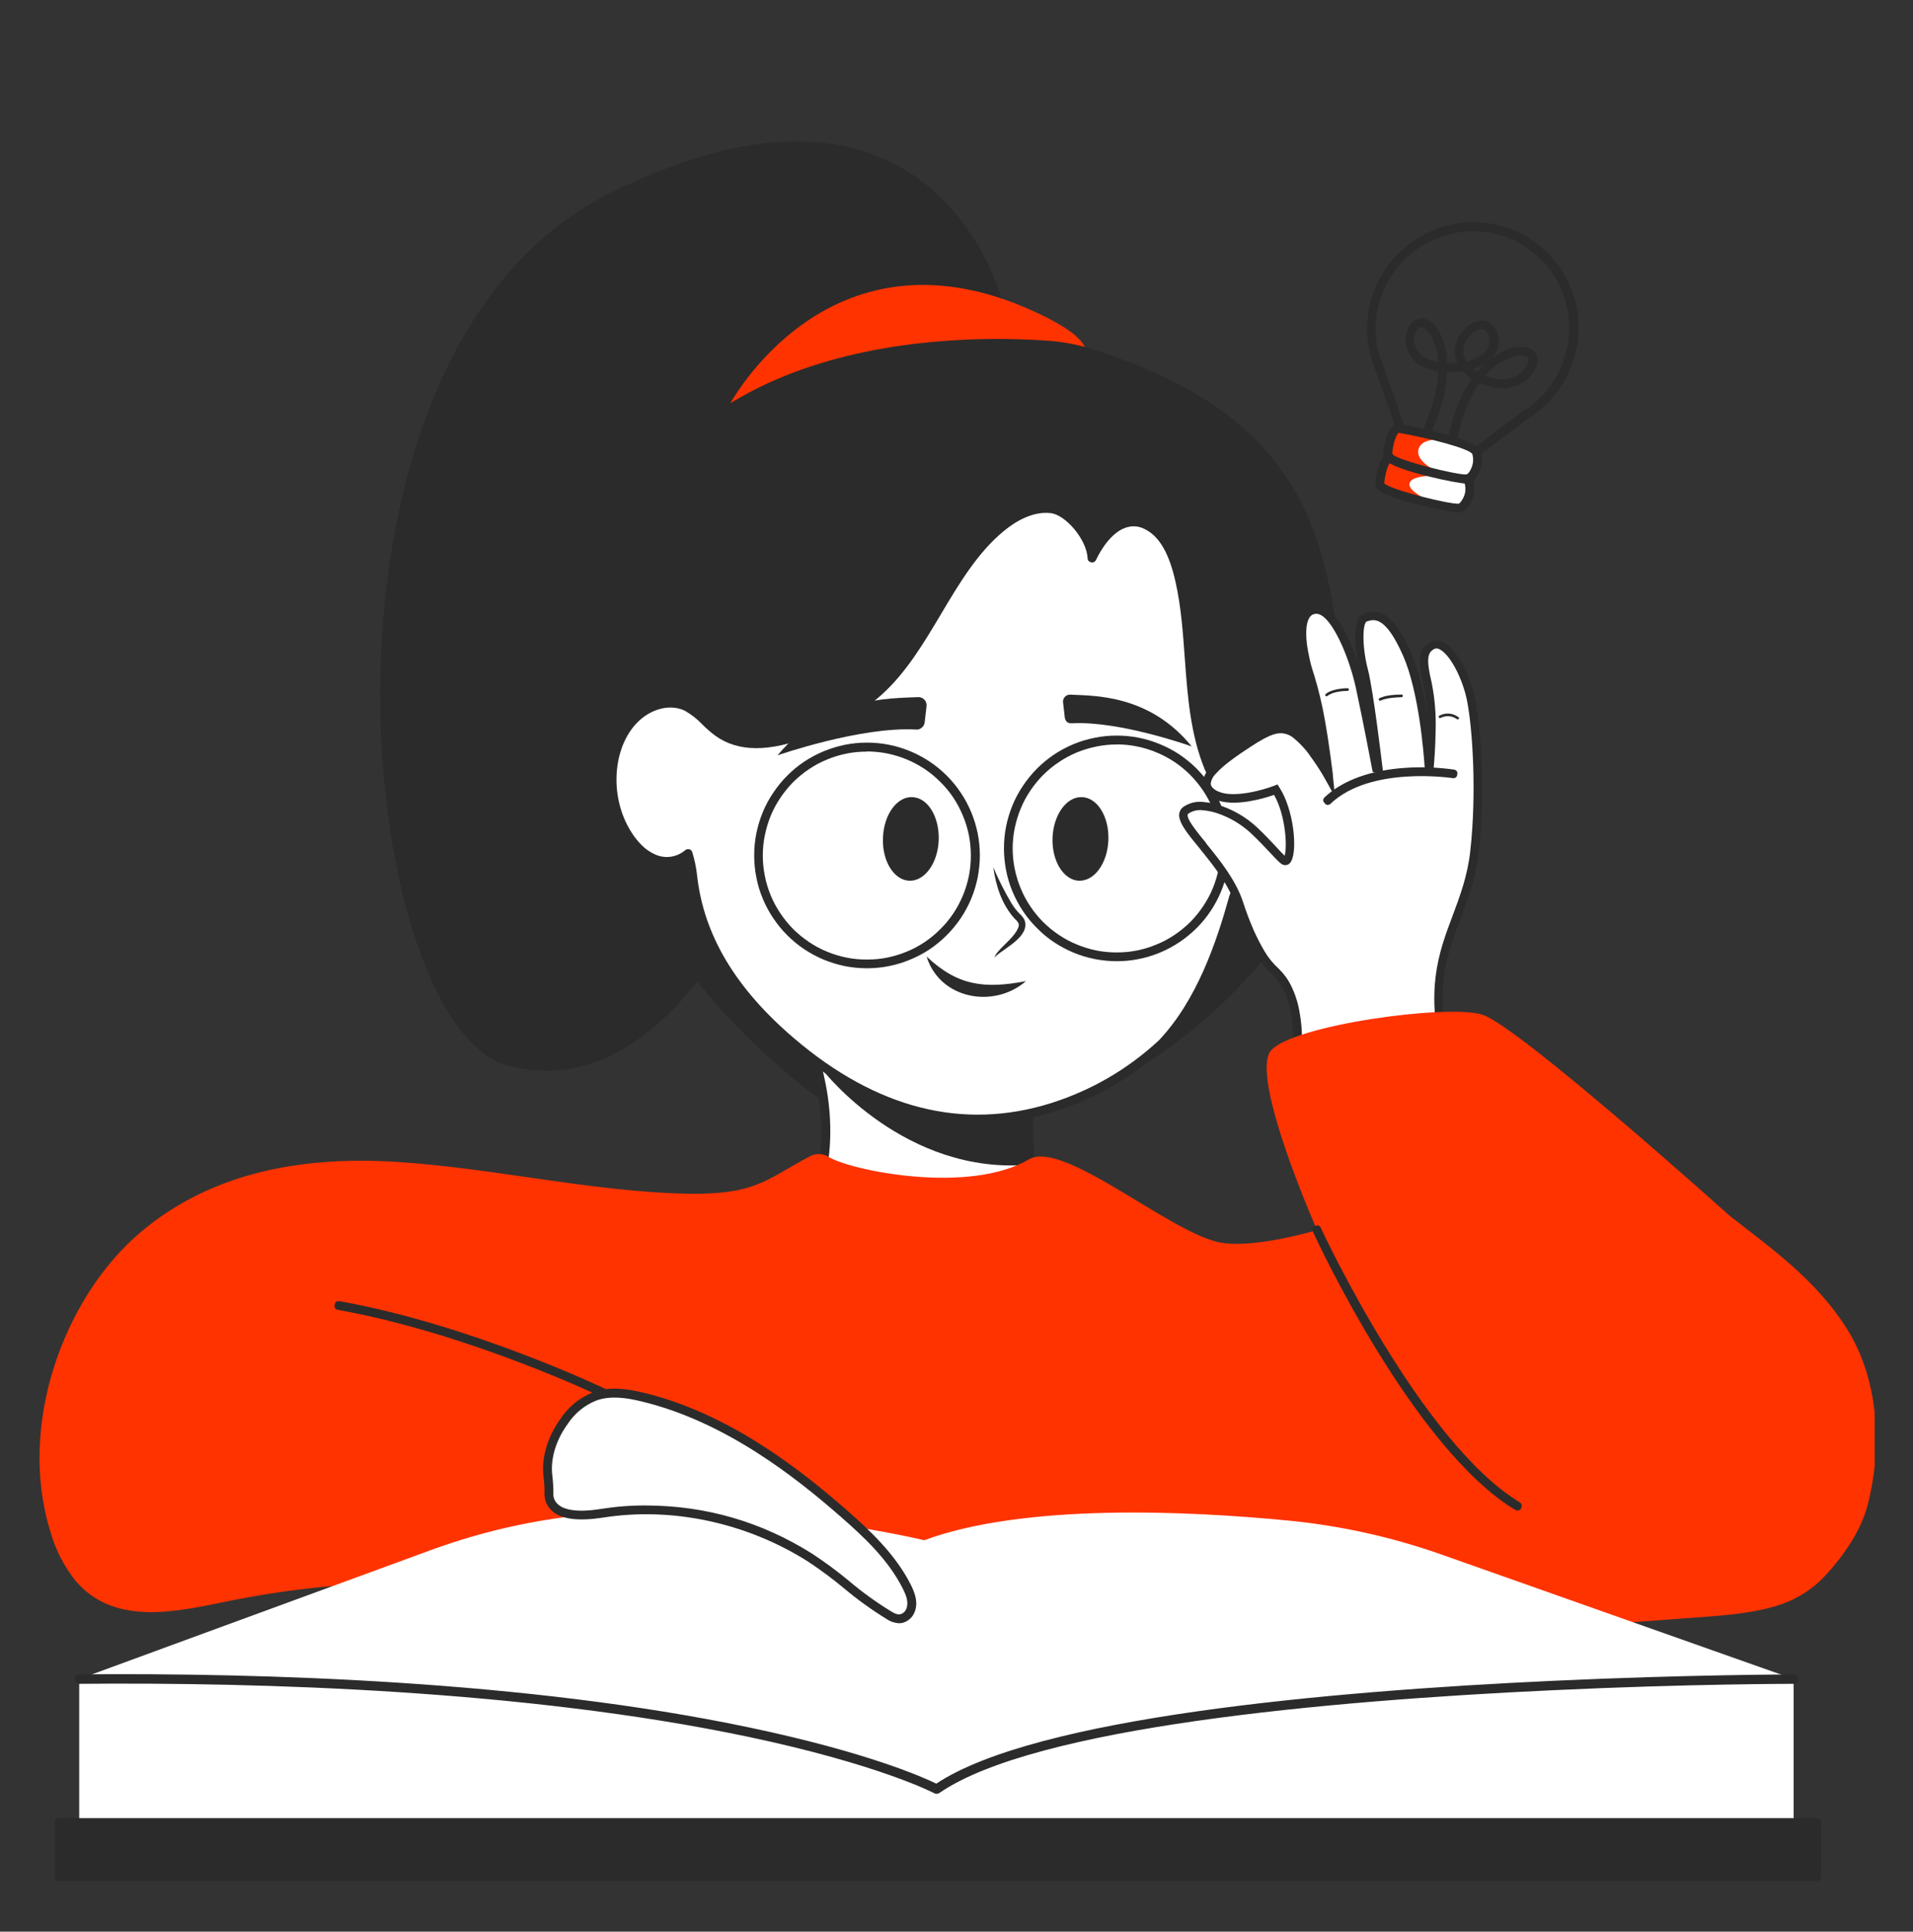 <svg xmlns="http://www.w3.org/2000/svg" xmlns:xlink="http://www.w3.org/1999/xlink" width="102" zoomAndPan="magnify" viewBox="0 0 76.5 77.25" height="103" preserveAspectRatio="xMidYMid meet" version="1.0"><rect x="0" y="0" width="76.5" height="77.25" fill="#333333" stroke="none"/><defs><clipPath id="2c9bd845ef"><path d="M 1 40 L 74.965 40 L 74.965 67 L 1 67 Z M 1 40 " clip-rule="nonzero"/></clipPath><clipPath id="e54397bf6a"><path d="M 2 72 L 73 72 L 73 75.559 L 2 75.559 Z M 2 72 " clip-rule="nonzero"/></clipPath><clipPath id="7cd45bc9b1"><path d="M 2 72 L 73 72 L 73 75.559 L 2 75.559 Z M 2 72 " clip-rule="nonzero"/></clipPath></defs><path fill="#2b2b2b" d="M 40.039 11.934 C 40.039 11.934 37.352 1.285 24.402 7.723 C 11.453 14.16 14.211 40.953 20.301 42.609 C 26.387 44.266 30.078 35.672 30.078 35.672 Z M 40.039 11.934 " fill-opacity="1" fill-rule="nonzero"/><path fill="#ff3300" d="M 29.102 16.309 C 29.102 16.309 33.18 8.387 41.781 12.66 C 49.254 16.367 29.102 16.309 29.102 16.309 Z M 29.102 16.309 " fill-opacity="1" fill-rule="nonzero"/><path fill="#2b2b2b" d="M 43.684 13.965 C 43.133 13.789 42.566 13.68 41.988 13.633 C 38.492 13.367 26.062 13.191 23.859 23.875 C 21.293 36.332 32.875 44.012 32.875 44.012 L 45.391 42.801 C 45.391 42.801 54.242 37.859 53.789 29.172 C 53.395 21.562 52.375 16.738 43.684 13.965 Z M 43.684 13.965 " fill-opacity="1" fill-rule="nonzero"/><path fill="#ffffff" d="M 32.312 41.562 C 32.312 41.562 33.91 45.184 32.312 48.555 C 30.711 51.93 41.574 48.555 41.574 48.555 C 41.574 48.555 40.57 45.57 41.574 41.359 C 42.582 37.145 32.312 41.562 32.312 41.562 Z M 32.312 41.562 " fill-opacity="1" fill-rule="nonzero"/><path fill="#2b2b2b" d="M 41.203 46.574 C 41.074 45.25 41.117 43.93 41.328 42.617 C 41.266 42.602 32.922 42.82 32.922 42.82 C 32.922 42.82 36.199 47.035 41.203 46.574 Z M 41.203 46.574 " fill-opacity="1" fill-rule="nonzero"/><path fill="#2b2b2b" d="M 34.043 50.23 C 33.18 50.23 32.496 50.082 32.18 49.727 C 31.914 49.418 31.906 49 32.152 48.48 C 33.699 45.223 32.164 41.672 32.152 41.633 C 32.133 41.59 32.133 41.543 32.152 41.5 C 32.168 41.453 32.199 41.418 32.246 41.402 C 32.539 41.273 39.574 38.266 41.387 39.785 C 41.801 40.133 41.926 40.668 41.754 41.387 C 40.773 45.5 41.742 48.465 41.754 48.496 C 41.77 48.543 41.766 48.59 41.742 48.633 C 41.723 48.676 41.688 48.707 41.641 48.719 C 41 48.922 36.688 50.23 34.043 50.23 Z M 32.539 41.656 C 32.832 42.418 33.914 45.594 32.469 48.633 C 32.285 49.02 32.277 49.301 32.445 49.492 C 33.379 50.574 39.039 49.145 41.355 48.441 C 41.156 47.734 40.523 45.008 41.402 41.312 C 41.543 40.723 41.461 40.32 41.152 40.059 C 39.824 38.941 34.629 40.773 32.539 41.656 Z M 32.539 41.656 " fill-opacity="1" fill-rule="nonzero"/><path fill="#ffffff" d="M 31.641 41.668 C 29.637 39.957 28.004 37.824 27.695 35.031 C 27.664 34.734 27.605 34.438 27.516 34.152 C 27.316 34.324 27.086 34.426 26.824 34.461 C 26.562 34.492 26.312 34.449 26.074 34.332 C 25.605 34.113 25.238 33.68 24.977 33.195 C 24.207 31.789 24.32 29.746 25.457 28.703 C 26.016 28.191 26.824 27.969 27.48 28.293 C 27.945 28.523 28.281 28.988 28.707 29.301 C 29.766 30.07 31.172 29.758 32.367 29.289 C 33.355 28.898 34.324 28.406 35.141 27.672 C 37.133 25.875 37.969 22.809 40.031 21.113 C 40.621 20.637 41.316 20.277 42.031 20.355 C 42.746 20.434 43.637 21.531 43.672 22.328 C 43.672 22.328 44.543 20.316 45.918 21.051 C 46.645 21.438 46.992 22.371 47.184 23.242 C 47.734 25.707 47.387 28.398 48.348 30.723 C 48.398 30.855 48.477 30.973 48.574 31.074 C 49.188 31.688 49.922 30.883 50.648 30.781 C 51.309 30.688 51.938 31.215 52.246 31.871 C 52.555 32.527 52.613 33.289 52.668 34.031 C 52.73 34.91 52.781 35.887 52.125 36.551 C 51.75 36.93 51.297 37.094 50.766 37.043 C 50.281 37.004 50.012 36.824 49.711 36.402 C 49.652 36.324 49.613 36.242 49.586 36.152 C 49.527 35.961 49.406 35.629 49.332 35.898 C 48.734 38.047 47.926 40.211 46.461 41.754 C 46.461 41.746 39.723 48.562 31.641 41.668 Z M 31.641 41.668 " fill-opacity="1" fill-rule="nonzero"/><path fill="#2b2b2b" d="M 39.148 44.922 C 36.957 44.922 34.324 44.188 31.527 41.801 C 29.105 39.734 27.797 37.523 27.523 35.047 C 27.5 34.84 27.465 34.637 27.414 34.438 C 26.953 34.703 26.48 34.719 26 34.484 C 25.547 34.27 25.141 33.852 24.824 33.27 C 23.977 31.711 24.207 29.598 25.344 28.566 C 25.996 27.973 26.891 27.797 27.566 28.129 C 27.855 28.289 28.117 28.496 28.348 28.738 C 28.492 28.883 28.648 29.02 28.812 29.148 C 29.621 29.734 30.766 29.723 32.309 29.117 C 33.484 28.652 34.348 28.152 35.023 27.535 C 35.965 26.688 36.664 25.516 37.336 24.383 C 38.07 23.145 38.832 21.867 39.926 20.973 C 40.648 20.383 41.383 20.102 42.055 20.176 C 42.699 20.242 43.473 21.039 43.75 21.816 C 43.98 21.453 44.367 20.965 44.895 20.781 C 45.281 20.648 45.652 20.684 46.008 20.887 C 46.648 21.23 47.09 21.984 47.363 23.199 C 47.59 24.211 47.664 25.273 47.738 26.305 C 47.844 27.773 47.957 29.297 48.512 30.648 C 48.559 30.758 48.621 30.855 48.703 30.941 C 49.004 31.234 49.332 31.113 49.84 30.875 C 50.09 30.742 50.352 30.648 50.629 30.594 C 51.418 30.484 52.098 31.113 52.41 31.785 C 52.738 32.48 52.797 33.293 52.852 34.008 C 52.914 34.859 52.988 35.918 52.262 36.664 C 51.848 37.082 51.352 37.262 50.766 37.211 C 50.246 37.168 49.926 36.977 49.578 36.496 C 49.516 36.41 49.465 36.316 49.43 36.215 C 48.91 38.047 48.109 40.273 46.598 41.867 C 45.312 43.07 43.824 43.934 42.145 44.461 C 41.168 44.766 40.168 44.922 39.148 44.922 Z M 27.516 33.961 C 27.531 33.961 27.547 33.961 27.559 33.961 C 27.625 33.98 27.664 34.02 27.684 34.082 C 27.777 34.383 27.84 34.688 27.875 35 C 28.137 37.387 29.406 39.52 31.758 41.527 C 35.055 44.34 38.508 45.215 42.016 44.121 C 43.645 43.605 45.082 42.77 46.336 41.613 C 47.867 40 48.648 37.676 49.16 35.836 C 49.211 35.645 49.316 35.605 49.395 35.605 C 49.57 35.605 49.66 35.789 49.75 36.086 C 49.773 36.156 49.805 36.223 49.852 36.281 C 50.145 36.68 50.363 36.816 50.777 36.852 C 51.254 36.898 51.66 36.75 51.996 36.41 C 52.613 35.781 52.543 34.809 52.488 34.023 C 52.441 33.34 52.383 32.566 52.082 31.93 C 51.828 31.391 51.281 30.852 50.668 30.938 C 50.43 30.988 50.199 31.07 49.984 31.188 C 49.492 31.414 48.941 31.676 48.445 31.188 C 48.328 31.066 48.242 30.93 48.18 30.777 C 47.602 29.371 47.488 27.82 47.379 26.32 C 47.305 25.305 47.234 24.266 47.008 23.27 C 46.762 22.16 46.379 21.484 45.836 21.191 C 45.57 21.035 45.297 21.008 45.008 21.105 C 44.289 21.355 43.84 22.375 43.832 22.387 C 43.793 22.469 43.727 22.504 43.637 22.488 C 43.547 22.469 43.496 22.414 43.492 22.32 C 43.461 21.598 42.629 20.586 42.008 20.52 C 41.285 20.441 40.594 20.863 40.141 21.238 C 39.098 22.094 38.352 23.344 37.633 24.555 C 36.945 25.711 36.234 26.906 35.254 27.785 C 34.543 28.43 33.637 28.953 32.43 29.43 C 30.766 30.09 29.512 30.082 28.598 29.418 C 28.418 29.285 28.25 29.137 28.094 28.98 C 27.887 28.762 27.656 28.578 27.398 28.43 C 26.852 28.156 26.121 28.312 25.574 28.809 C 24.547 29.746 24.348 31.664 25.133 33.086 C 25.332 33.445 25.668 33.926 26.152 34.148 C 26.355 34.254 26.57 34.289 26.797 34.266 C 27.023 34.238 27.223 34.148 27.398 34.004 C 27.434 33.973 27.473 33.961 27.516 33.961 Z M 27.516 33.961 " fill-opacity="1" fill-rule="nonzero"/><path fill="#2b2b2b" d="M 37.539 33.586 C 37.508 34.512 36.984 35.242 36.363 35.223 C 35.746 35.199 35.273 34.434 35.309 33.512 C 35.34 32.586 35.863 31.855 36.48 31.879 C 37.102 31.898 37.566 32.664 37.539 33.586 Z M 37.539 33.586 " fill-opacity="1" fill-rule="nonzero"/><path fill="#2b2b2b" d="M 44.324 33.586 C 44.293 34.512 43.77 35.242 43.148 35.223 C 42.531 35.199 42.059 34.434 42.09 33.512 C 42.125 32.586 42.648 31.855 43.266 31.879 C 43.887 31.898 44.355 32.664 44.324 33.586 Z M 44.324 33.586 " fill-opacity="1" fill-rule="nonzero"/><path fill="#2b2b2b" d="M 36.711 27.879 C 35.629 27.934 33.051 27.848 31.094 30.207 C 31.094 30.207 34.406 29.051 36.633 29.176 C 36.719 29.184 36.793 29.156 36.859 29.102 C 36.926 29.047 36.965 28.977 36.977 28.891 L 37.051 28.246 C 37.062 28.145 37.035 28.059 36.969 27.984 C 36.898 27.91 36.812 27.875 36.711 27.879 Z M 36.711 27.879 " fill-opacity="1" fill-rule="nonzero"/><path fill="#2b2b2b" d="M 42.801 27.781 C 43.734 27.828 45.957 27.762 47.656 29.852 C 47.656 29.852 44.793 28.824 42.871 28.926 C 42.695 28.934 42.598 28.852 42.578 28.672 L 42.512 28.098 C 42.5 28.012 42.523 27.938 42.582 27.871 C 42.641 27.809 42.711 27.777 42.801 27.781 Z M 42.801 27.781 " fill-opacity="1" fill-rule="nonzero"/><path fill="#2b2b2b" d="M 39.719 34.68 C 39.93 35.18 40.176 35.664 40.453 36.133 C 40.543 36.277 40.648 36.414 40.77 36.539 C 40.852 36.609 40.918 36.691 40.969 36.789 C 41.203 37.422 40.234 37.883 39.848 38.215 C 39.809 38.242 39.781 38.277 39.762 38.32 C 39.785 38.227 39.832 38.145 39.898 38.074 C 40.164 37.75 40.582 37.461 40.73 37.074 C 40.781 36.914 40.664 36.828 40.57 36.734 C 40.055 36.16 39.824 35.422 39.719 34.676 Z M 39.719 34.68 " fill-opacity="1" fill-rule="nonzero"/><path fill="#2b2b2b" d="M 41.027 39.238 C 39.383 39.551 38.301 39.434 37.055 38.254 C 37.578 39.957 39.742 40.355 41.027 39.238 Z M 41.027 39.238 " fill-opacity="1" fill-rule="nonzero"/><path fill="#2b2b2b" d="M 34.668 38.723 C 34.371 38.723 34.078 38.695 33.785 38.637 C 33.496 38.578 33.215 38.492 32.941 38.379 C 32.668 38.266 32.406 38.125 32.16 37.961 C 31.914 37.797 31.688 37.609 31.477 37.398 C 31.27 37.191 31.082 36.961 30.918 36.715 C 30.754 36.469 30.613 36.207 30.5 35.934 C 30.387 35.66 30.301 35.379 30.246 35.09 C 30.188 34.797 30.16 34.504 30.16 34.207 C 30.16 33.91 30.188 33.617 30.246 33.328 C 30.305 33.039 30.391 32.754 30.504 32.48 C 30.617 32.207 30.754 31.949 30.922 31.703 C 31.086 31.457 31.273 31.227 31.48 31.02 C 31.691 30.809 31.918 30.621 32.164 30.457 C 32.414 30.293 32.672 30.156 32.945 30.043 C 33.219 29.93 33.5 29.844 33.793 29.785 C 34.082 29.727 34.375 29.699 34.672 29.699 C 34.969 29.699 35.262 29.727 35.551 29.785 C 35.844 29.844 36.125 29.93 36.398 30.043 C 36.672 30.156 36.934 30.297 37.18 30.461 C 37.426 30.625 37.652 30.812 37.863 31.02 C 38.07 31.23 38.258 31.457 38.422 31.703 C 38.586 31.949 38.727 32.211 38.84 32.484 C 38.953 32.758 39.039 33.039 39.098 33.332 C 39.156 33.621 39.184 33.914 39.184 34.211 C 39.184 34.508 39.152 34.801 39.098 35.09 C 39.039 35.383 38.953 35.664 38.84 35.938 C 38.727 36.211 38.586 36.473 38.422 36.719 C 38.254 36.965 38.07 37.191 37.859 37.402 C 37.648 37.613 37.422 37.797 37.176 37.965 C 36.93 38.129 36.668 38.266 36.395 38.379 C 36.121 38.492 35.84 38.578 35.547 38.637 C 35.258 38.695 34.965 38.723 34.668 38.723 Z M 34.668 30.059 C 34.395 30.059 34.121 30.082 33.855 30.137 C 33.586 30.191 33.328 30.27 33.074 30.375 C 32.82 30.477 32.582 30.605 32.355 30.758 C 32.129 30.91 31.918 31.082 31.723 31.273 C 31.531 31.469 31.359 31.68 31.207 31.906 C 31.055 32.133 30.926 32.371 30.82 32.625 C 30.719 32.875 30.641 33.137 30.586 33.406 C 30.531 33.672 30.504 33.941 30.504 34.215 C 30.504 34.488 30.531 34.762 30.586 35.027 C 30.637 35.297 30.719 35.555 30.82 35.809 C 30.926 36.062 31.055 36.301 31.207 36.527 C 31.359 36.754 31.531 36.965 31.723 37.16 C 31.918 37.352 32.129 37.523 32.355 37.676 C 32.582 37.828 32.82 37.957 33.074 38.059 C 33.324 38.164 33.586 38.242 33.855 38.297 C 34.121 38.352 34.391 38.375 34.664 38.375 C 34.938 38.375 35.211 38.352 35.477 38.297 C 35.746 38.242 36.004 38.164 36.258 38.059 C 36.512 37.957 36.75 37.828 36.977 37.676 C 37.203 37.523 37.414 37.352 37.605 37.156 C 37.801 36.965 37.973 36.754 38.125 36.527 C 38.277 36.301 38.402 36.059 38.508 35.809 C 38.613 35.555 38.691 35.297 38.746 35.027 C 38.797 34.758 38.824 34.488 38.824 34.215 C 38.824 33.941 38.797 33.672 38.746 33.402 C 38.691 33.137 38.613 32.875 38.508 32.625 C 38.402 32.371 38.277 32.133 38.125 31.902 C 37.973 31.676 37.801 31.465 37.605 31.273 C 37.414 31.082 37.203 30.906 36.977 30.754 C 36.75 30.605 36.512 30.477 36.258 30.371 C 36.008 30.266 35.746 30.188 35.477 30.133 C 35.211 30.078 34.941 30.055 34.668 30.051 Z M 34.668 30.059 " fill-opacity="1" fill-rule="nonzero"/><path fill="#2b2b2b" d="M 44.656 38.441 C 44.359 38.441 44.066 38.41 43.777 38.355 C 43.484 38.297 43.203 38.211 42.93 38.098 C 42.656 37.984 42.395 37.844 42.148 37.68 C 41.902 37.516 41.676 37.328 41.469 37.117 C 41.258 36.91 41.07 36.68 40.906 36.434 C 40.742 36.188 40.602 35.926 40.488 35.652 C 40.375 35.379 40.289 35.098 40.234 34.809 C 40.176 34.516 40.148 34.223 40.148 33.926 C 40.148 33.629 40.176 33.336 40.234 33.047 C 40.293 32.758 40.379 32.473 40.492 32.199 C 40.605 31.926 40.742 31.668 40.91 31.422 C 41.074 31.176 41.262 30.945 41.469 30.738 C 41.68 30.527 41.906 30.34 42.152 30.176 C 42.398 30.012 42.66 29.871 42.934 29.758 C 43.207 29.645 43.488 29.562 43.781 29.504 C 44.07 29.445 44.363 29.418 44.66 29.418 C 44.957 29.418 45.25 29.445 45.539 29.504 C 45.832 29.562 46.113 29.648 46.387 29.762 C 46.66 29.875 46.922 30.012 47.168 30.176 C 47.414 30.344 47.641 30.527 47.852 30.738 C 48.059 30.949 48.246 31.176 48.41 31.422 C 48.574 31.668 48.715 31.93 48.828 32.203 C 48.941 32.477 49.027 32.758 49.086 33.051 C 49.145 33.34 49.172 33.633 49.172 33.93 C 49.172 34.227 49.141 34.52 49.086 34.809 C 49.027 35.102 48.941 35.383 48.828 35.656 C 48.715 35.93 48.574 36.191 48.41 36.438 C 48.246 36.684 48.059 36.91 47.848 37.121 C 47.637 37.328 47.41 37.516 47.164 37.68 C 46.918 37.844 46.656 37.984 46.383 38.098 C 46.109 38.211 45.828 38.297 45.535 38.355 C 45.246 38.414 44.953 38.441 44.656 38.441 Z M 44.656 29.773 C 44.383 29.773 44.113 29.801 43.844 29.855 C 43.578 29.91 43.316 29.988 43.066 30.09 C 42.812 30.195 42.574 30.324 42.348 30.477 C 42.117 30.629 41.91 30.801 41.715 30.992 C 41.523 31.188 41.352 31.395 41.199 31.625 C 41.047 31.852 40.918 32.09 40.816 32.344 C 40.711 32.594 40.633 32.855 40.578 33.121 C 40.523 33.391 40.496 33.66 40.496 33.934 C 40.496 34.207 40.523 34.477 40.578 34.746 C 40.633 35.012 40.711 35.273 40.816 35.523 C 40.918 35.777 41.047 36.016 41.199 36.242 C 41.352 36.473 41.523 36.68 41.715 36.875 C 41.91 37.066 42.117 37.238 42.348 37.391 C 42.574 37.543 42.812 37.672 43.066 37.773 C 43.316 37.879 43.578 37.957 43.844 38.012 C 44.113 38.066 44.383 38.09 44.656 38.09 C 44.93 38.09 45.199 38.066 45.469 38.012 C 45.734 37.957 45.996 37.879 46.246 37.773 C 46.5 37.672 46.738 37.543 46.965 37.391 C 47.195 37.238 47.402 37.066 47.598 36.875 C 47.789 36.68 47.961 36.473 48.113 36.242 C 48.266 36.016 48.395 35.777 48.5 35.523 C 48.602 35.273 48.68 35.012 48.734 34.746 C 48.789 34.477 48.816 34.207 48.816 33.934 C 48.816 33.66 48.789 33.391 48.734 33.121 C 48.68 32.855 48.602 32.594 48.5 32.34 C 48.395 32.09 48.266 31.848 48.113 31.621 C 47.961 31.395 47.789 31.184 47.598 30.992 C 47.402 30.797 47.195 30.625 46.969 30.473 C 46.738 30.32 46.5 30.195 46.246 30.09 C 45.996 29.984 45.734 29.906 45.469 29.852 C 45.199 29.797 44.93 29.77 44.656 29.77 Z M 44.656 29.773 " fill-opacity="1" fill-rule="nonzero"/><path fill="#ffffff" d="M 51.023 38.871 C 50.789 38.656 50.59 38.41 50.426 38.137 C 50.066 37.508 49.781 36.844 49.566 36.152 C 49 34.391 46.848 32.852 47.418 32.41 C 47.984 31.965 49.133 32.285 49.945 33.055 C 50.617 33.684 51.27 34.43 51.387 34.434 C 51.719 34.445 51.664 32.574 51.02 31.582 C 51.02 31.582 49.266 32.27 48.488 31.73 C 47.715 31.191 49.148 30.449 49.906 29.746 C 50.664 29.039 51.137 29.094 51.512 29.211 C 52.246 29.441 53.125 31.059 53.125 31.059 C 53.125 31.059 52.832 28.402 52.391 27.051 C 51.996 25.832 51.859 24.445 52.605 24.383 C 53.352 24.32 54.113 26.227 54.391 27.508 C 54.715 29.016 55.039 30.73 55.039 30.73 L 55.121 30.746 C 55.121 30.746 54.758 27.66 54.543 26.828 C 54.324 25.996 54.246 24.809 54.613 24.695 C 54.98 24.578 55.512 24.453 56.258 26.141 C 57.008 27.832 57.152 30.824 57.152 30.824 C 57.152 30.824 57.395 28.602 57.09 27.367 C 56.867 26.445 56.883 26.043 57.254 25.828 C 57.852 25.484 58.617 26.902 58.836 28.012 C 59.035 29.027 59.234 31.617 58.969 34.051 C 58.676 36.75 56.992 38.059 57.695 41.504 C 57.695 41.504 53.562 42.73 51.887 41.891 C 51.887 41.883 52.043 39.816 51.023 38.871 Z M 51.023 38.871 " fill-opacity="1" fill-rule="nonzero"/><path fill="#2b2b2b" d="M 52.367 30.199 C 52.551 30.445 52.723 30.703 52.883 30.969 C 52.918 31.031 52.949 31.086 52.977 31.133 L 53.27 31.656 L 53.395 31.883 L 53.359 31.586 L 53.301 31.031 C 53.301 31.031 53.301 31.008 53.301 30.988 C 53.273 30.77 53.16 29.805 52.98 28.797 C 52.941 28.902 52.902 29.004 52.859 29.105 C 53.008 29.953 53.098 30.723 53.129 30.969 L 53.09 30.969 C 52.898 30.641 52.691 30.328 52.461 30.027 Z M 47.156 32.547 C 47.125 32.82 47.352 33.16 47.703 33.598 L 47.961 33.914 L 48.078 34.062 C 48.578 34.68 49.156 35.422 49.402 36.199 C 49.543 36.648 49.715 37.09 49.91 37.52 C 50.047 37.812 50.172 38.043 50.277 38.223 C 50.445 38.512 50.656 38.77 50.902 38.992 C 51.07 39.152 51.207 39.336 51.309 39.543 C 51.445 39.816 51.543 40.105 51.602 40.406 C 51.699 40.891 51.734 41.379 51.711 41.875 L 51.699 41.988 L 51.805 42.039 C 52.016 42.141 52.242 42.215 52.477 42.258 C 54.395 42.641 57.586 41.711 57.738 41.672 L 57.887 41.629 L 57.855 41.48 C 57.684 40.711 57.645 39.938 57.73 39.156 C 57.836 38.266 58.113 37.52 58.402 36.75 C 58.703 35.945 59.016 35.109 59.137 34.078 C 59.398 31.684 59.215 29.074 59 27.988 C 58.816 27.059 58.281 25.941 57.703 25.676 C 57.594 25.625 57.48 25.605 57.359 25.621 C 57.293 25.633 57.23 25.656 57.168 25.691 C 56.68 25.969 56.707 26.512 56.926 27.414 C 57.004 27.766 57.047 28.121 57.059 28.48 C 56.941 27.652 56.727 26.848 56.414 26.07 C 55.652 24.355 55.059 24.375 54.562 24.531 C 54.062 24.688 54.164 25.859 54.312 26.562 C 54.168 26.094 53.984 25.645 53.758 25.211 C 53.438 24.625 53.043 24.172 52.594 24.211 C 52.559 24.211 52.523 24.215 52.488 24.227 C 52.32 24.266 52.188 24.359 52.094 24.504 C 51.652 25.164 52.094 26.656 52.234 27.098 L 52.246 27.137 C 52.457 27.883 52.621 28.641 52.73 29.41 C 52.781 29.738 52.824 30.043 52.863 30.301 C 52.766 30.156 52.652 30.008 52.531 29.855 C 52.336 29.598 52.105 29.371 51.84 29.184 C 51.754 29.125 51.66 29.078 51.562 29.047 C 51.102 28.898 50.66 29.047 49.812 29.598 C 49.52 29.793 49.199 30.004 48.918 30.223 C 48.781 30.328 48.648 30.438 48.527 30.559 C 48.328 30.73 48.188 30.938 48.105 31.184 C 48.094 31.234 48.086 31.281 48.086 31.332 C 48.082 31.434 48.105 31.527 48.156 31.613 C 48.219 31.715 48.297 31.801 48.395 31.867 C 48.496 31.934 48.605 31.988 48.723 32.02 C 49.48 32.254 50.57 31.922 50.949 31.789 C 51.422 32.617 51.48 33.898 51.371 34.223 C 51.293 34.148 51.168 34.016 51.055 33.891 C 50.844 33.664 50.582 33.383 50.266 33.086 C 49.816 32.668 49.297 32.371 48.715 32.188 C 48.531 32.133 48.348 32.094 48.156 32.078 C 47.852 32.035 47.57 32.102 47.316 32.273 C 47.223 32.344 47.168 32.438 47.156 32.555 Z M 48.223 33.703 C 48.102 33.555 47.977 33.406 47.867 33.262 C 47.645 32.969 47.477 32.719 47.492 32.586 C 47.496 32.566 47.504 32.551 47.52 32.539 C 47.703 32.422 47.902 32.375 48.117 32.406 C 48.305 32.422 48.488 32.461 48.668 32.52 C 49.18 32.691 49.633 32.961 50.031 33.328 C 50.34 33.621 50.598 33.895 50.805 34.117 C 51.156 34.492 51.25 34.59 51.379 34.598 C 51.5 34.602 51.586 34.547 51.637 34.434 C 51.887 33.992 51.742 32.379 51.16 31.488 L 51.086 31.371 L 50.957 31.422 C 50.527 31.59 49.344 31.93 48.723 31.656 C 48.676 31.637 48.629 31.613 48.586 31.582 C 48.438 31.48 48.418 31.391 48.418 31.332 C 48.441 31.176 48.512 31.043 48.629 30.934 C 48.793 30.754 48.977 30.594 49.172 30.449 C 49.449 30.234 49.758 30.031 49.996 29.875 C 50.84 29.316 51.148 29.266 51.457 29.363 C 51.566 29.398 51.664 29.457 51.75 29.531 C 51.984 29.727 52.188 29.945 52.367 30.191 C 52.551 30.441 52.723 30.699 52.883 30.965 C 52.918 31.023 52.949 31.082 52.977 31.129 L 53.27 31.652 L 53.395 31.875 L 53.359 31.582 L 53.301 31.023 C 53.301 31.023 53.301 31.004 53.301 30.98 C 53.273 30.762 53.16 29.797 52.98 28.789 C 52.875 28.184 52.73 27.582 52.551 26.992 C 52.469 26.75 52.402 26.516 52.359 26.293 C 52.191 25.559 52.191 24.961 52.371 24.691 C 52.398 24.648 52.438 24.609 52.48 24.586 C 52.523 24.562 52.57 24.551 52.617 24.547 C 52.953 24.52 53.352 25.09 53.691 25.867 C 53.922 26.41 54.102 26.965 54.227 27.539 C 54.547 29.027 54.867 30.742 54.871 30.758 L 54.895 30.875 L 55 30.895 L 55.316 30.941 L 55.301 30.828 L 55.289 30.723 C 55.273 30.594 54.922 27.621 54.703 26.781 C 54.449 25.805 54.496 24.902 54.66 24.852 C 54.953 24.758 55.395 24.621 56.102 26.207 C 56.742 27.652 56.934 30.113 56.973 30.699 C 56.973 30.781 56.98 30.824 56.98 30.828 L 57.316 30.828 C 57.316 30.816 57.316 30.773 57.332 30.703 C 57.355 30.453 57.402 29.875 57.41 29.223 C 57.43 28.582 57.379 27.945 57.254 27.312 C 57.02 26.348 57.098 26.102 57.336 25.965 C 57.352 25.953 57.371 25.945 57.391 25.941 C 57.449 25.926 57.508 25.934 57.562 25.965 C 57.969 26.148 58.488 27.117 58.668 28.031 C 58.879 29.098 59.059 31.656 58.797 34.023 C 58.691 35.012 58.387 35.824 58.094 36.609 C 57.809 37.363 57.523 38.129 57.41 39.051 C 57.316 39.832 57.344 40.605 57.5 41.375 C 56.766 41.574 53.531 42.402 52.062 41.773 C 52.082 41.25 52.031 40.734 51.918 40.223 C 51.852 39.941 51.754 39.668 51.625 39.41 C 51.5 39.156 51.336 38.938 51.137 38.742 C 50.914 38.539 50.723 38.309 50.57 38.047 C 50.406 37.77 50.258 37.48 50.129 37.188 C 49.973 36.832 49.836 36.465 49.715 36.094 C 49.434 35.215 48.785 34.406 48.246 33.746 Z M 48.223 33.703 " fill-opacity="1" fill-rule="nonzero"/><path fill="#2b2b2b" d="M 53.051 27.844 C 53.039 27.848 53.023 27.844 53.012 27.832 C 52.988 27.809 52.988 27.781 53.012 27.758 C 53.02 27.75 53.227 27.539 53.887 27.523 C 53.922 27.523 53.938 27.543 53.941 27.578 C 53.941 27.613 53.922 27.629 53.887 27.629 C 53.281 27.641 53.09 27.828 53.086 27.832 C 53.078 27.84 53.066 27.844 53.051 27.844 Z M 53.051 27.844 " fill-opacity="1" fill-rule="nonzero"/><path fill="#2b2b2b" d="M 55.195 28.02 C 55.172 28.023 55.156 28.016 55.145 27.996 C 55.125 27.965 55.133 27.941 55.16 27.926 C 55.172 27.926 55.391 27.777 56.043 27.777 C 56.078 27.773 56.098 27.793 56.098 27.828 C 56.098 27.863 56.082 27.879 56.047 27.883 C 55.422 27.895 55.219 28.016 55.219 28.02 C 55.211 28.02 55.203 28.023 55.195 28.02 Z M 55.195 28.02 " fill-opacity="1" fill-rule="nonzero"/><path fill="#2b2b2b" d="M 58.297 28.773 C 58.285 28.773 58.273 28.77 58.266 28.762 C 58.059 28.621 57.84 28.605 57.613 28.707 C 57.582 28.727 57.559 28.719 57.543 28.691 C 57.527 28.66 57.531 28.637 57.562 28.617 C 57.824 28.492 58.078 28.512 58.32 28.676 C 58.348 28.695 58.355 28.719 58.336 28.746 C 58.328 28.762 58.312 28.77 58.297 28.773 Z M 58.297 28.773 " fill-opacity="1" fill-rule="nonzero"/><path fill="#2b2b2b" d="M 53.062 32.188 C 53.117 32.195 53.168 32.184 53.207 32.145 C 54.805 30.617 58.055 31.117 58.082 31.117 C 58.195 31.133 58.262 31.086 58.277 30.969 C 58.293 30.859 58.246 30.793 58.137 30.777 C 57.5 30.688 56.859 30.664 56.219 30.707 C 54.812 30.797 53.691 31.207 52.973 31.883 C 52.895 31.961 52.895 32.043 52.973 32.121 C 52.996 32.152 53.023 32.176 53.062 32.188 Z M 53.062 32.188 " fill-opacity="1" fill-rule="nonzero"/><g clip-path="url(#2c9bd845ef)"><path fill="#ff3300" d="M 69.172 48.625 C 70.848 49.938 72.637 51.191 73.863 53.152 C 75.094 55.113 75.297 57.762 74.699 60.141 C 74.422 61.25 73.684 62.242 73.098 62.895 C 72.602 63.469 71.992 63.883 71.281 64.145 C 70.219 64.508 69.09 64.594 67.984 64.676 L 50.492 65.965 C 45.656 66.32 40.816 66.676 35.973 66.688 C 22.832 66.715 21.711 61.418 8.75 64.109 C 6.777 64.52 4.48 64.938 3.02 63.219 C 2.547 62.621 2.211 61.957 2.008 61.227 C 0.691 56.965 2.566 51.902 5.566 49.328 C 8.566 46.754 12.387 46.227 16.008 46.477 C 19.629 46.723 23.215 47.551 26.836 47.719 C 30.238 47.875 30.52 47.215 32.445 46.215 C 32.703 46.109 32.949 46.137 33.18 46.293 C 34.156 46.836 38.762 47.762 41.145 46.367 C 42.508 45.574 46.641 49.191 48.703 49.672 C 50.047 49.984 52.668 49.195 52.668 49.195 C 52.668 49.195 49.941 43.023 50.832 42.008 C 51.723 40.992 57.855 40.152 59.266 40.574 C 60.68 40.996 69.172 48.625 69.172 48.625 Z M 69.172 48.625 " fill-opacity="1" fill-rule="nonzero"/></g><path fill="#ffffff" d="M 71.727 67.148 L 57.641 62.168 C 55.656 61.469 53.617 61.016 51.523 60.812 C 47.516 60.422 40.98 60.113 36.957 61.598 C 36.957 61.598 31.012 60.141 24.531 60.492 C 21.984 60.633 19.516 61.145 17.121 62.031 L 3.168 67.148 L 37.5 72.902 Z M 71.727 67.148 " fill-opacity="1" fill-rule="nonzero"/><path fill="#ffffff" d="M 3.168 67.148 L 3.168 74.367 L 71.727 74.367 L 71.727 67.148 C 71.727 67.148 41.176 66.473 37.449 71.547 C 37.449 71.547 28.766 66.926 3.168 67.148 Z M 3.168 67.148 " fill-opacity="1" fill-rule="nonzero"/><g clip-path="url(#e54397bf6a)"><path fill="#2b2b2b" d="M 72.629 75.043 L 2.383 75.043 L 2.383 72.902 L 72.629 72.902 Z M 72.629 75.043 " fill-opacity="1" fill-rule="nonzero"/></g><path fill="#2b2b2b" d="M 37.449 71.738 C 37.418 71.738 37.387 71.73 37.359 71.715 C 37.34 71.703 35.133 70.551 29.836 69.441 C 20.984 67.59 10.449 67.273 3.172 67.34 C 3.055 67.328 3 67.266 3 67.152 C 3 67.035 3.055 66.973 3.172 66.961 C 10.477 66.898 21.055 67.215 29.949 69.082 C 34.711 70.082 36.949 71.09 37.441 71.332 C 41.434 68.688 53.043 67.637 62.117 67.219 C 67.523 66.969 71.695 66.965 71.734 66.965 C 71.852 66.973 71.906 67.035 71.906 67.152 C 71.906 67.27 71.852 67.332 71.734 67.34 C 71.695 67.34 67.531 67.34 62.137 67.594 C 53.039 68.016 41.391 69.07 37.562 71.707 C 37.527 71.73 37.488 71.738 37.449 71.738 Z M 37.449 71.738 " fill-opacity="1" fill-rule="nonzero"/><g clip-path="url(#7cd45bc9b1)"><path fill="#2b2b2b" d="M 72.629 75.23 L 2.383 75.23 C 2.254 75.234 2.191 75.172 2.191 75.043 L 2.191 72.902 C 2.191 72.777 2.254 72.711 2.383 72.711 L 72.629 72.711 C 72.754 72.711 72.816 72.777 72.82 72.902 L 72.82 75.043 C 72.82 75.172 72.754 75.234 72.629 75.23 Z M 2.566 74.855 L 72.441 74.855 L 72.441 73.094 L 2.57 73.094 Z M 2.566 74.855 " fill-opacity="1" fill-rule="nonzero"/></g><path fill="#ffffff" d="M 24.07 60.52 C 26.902 60.07 29.957 60.758 32.387 62.281 C 33.488 62.98 34.414 63.934 35.543 64.59 C 35.742 64.703 35.961 64.816 36.203 64.656 C 36.32 64.574 36.395 64.469 36.434 64.332 C 36.52 64.023 36.398 63.719 36.258 63.449 C 35.672 62.301 34.719 61.387 33.75 60.535 C 31.398 58.473 28.742 56.605 25.699 55.875 C 25.074 55.727 24.41 55.625 23.805 55.836 C 23.289 56.043 22.871 56.379 22.559 56.84 C 22.098 57.48 21.809 58.285 21.914 59.059 C 21.941 59.27 21.953 59.488 21.949 59.703 C 21.945 60.121 22.199 60.816 24.07 60.52 Z M 24.07 60.52 " fill-opacity="1" fill-rule="nonzero"/><path fill="#2b2b2b" d="M 35.953 64.918 C 35.773 64.906 35.605 64.852 35.457 64.75 C 34.855 64.379 34.281 63.965 33.742 63.512 C 33.277 63.125 32.797 62.77 32.293 62.438 C 29.84 60.891 26.859 60.254 24.098 60.695 C 23.141 60.84 22.469 60.762 22.094 60.441 C 21.871 60.246 21.766 60 21.773 59.707 C 21.777 59.496 21.766 59.289 21.738 59.086 C 21.637 58.328 21.887 57.469 22.418 56.734 C 22.75 56.238 23.195 55.883 23.75 55.668 C 24.414 55.434 25.129 55.551 25.742 55.699 C 29.152 56.52 32.012 58.773 33.867 60.398 C 34.773 61.195 35.797 62.145 36.418 63.367 C 36.562 63.66 36.711 64.016 36.605 64.383 C 36.555 64.562 36.457 64.703 36.305 64.805 C 36.199 64.879 36.082 64.918 35.953 64.918 Z M 25.836 60.207 C 28.238 60.215 30.449 60.859 32.48 62.137 C 32.996 62.477 33.488 62.84 33.961 63.234 C 34.488 63.68 35.047 64.082 35.633 64.441 C 35.84 64.566 35.965 64.605 36.105 64.512 C 36.184 64.457 36.238 64.383 36.262 64.289 C 36.332 64.039 36.227 63.777 36.102 63.531 C 35.516 62.363 34.516 61.441 33.633 60.668 C 31.805 59.066 28.992 56.848 25.656 56.047 C 25.094 55.91 24.445 55.801 23.863 56.004 C 23.379 56.195 22.992 56.512 22.703 56.945 C 22.223 57.605 22 58.367 22.09 59.035 C 22.117 59.258 22.129 59.48 22.129 59.703 C 22.117 59.895 22.184 60.051 22.324 60.172 C 22.523 60.344 22.984 60.516 24.039 60.344 L 24.07 60.52 L 24.039 60.344 C 24.637 60.25 25.234 60.203 25.836 60.207 Z M 25.836 60.207 " fill-opacity="1" fill-rule="nonzero"/><path fill="#2b2b2b" d="M 24.152 55.891 C 24.125 55.891 24.098 55.883 24.074 55.871 C 24.023 55.848 18.715 53.312 13.523 52.387 C 13.41 52.363 13.359 52.297 13.383 52.18 C 13.402 52.066 13.469 52.016 13.586 52.039 C 18.828 52.973 24.176 55.527 24.227 55.555 C 24.312 55.594 24.348 55.66 24.324 55.754 C 24.305 55.844 24.246 55.891 24.152 55.891 Z M 24.152 55.891 " fill-opacity="1" fill-rule="nonzero"/><path fill="#2b2b2b" d="M 60.676 60.406 C 60.645 60.406 60.613 60.395 60.586 60.379 C 56.531 57.934 52.668 49.625 52.508 49.27 C 52.453 49.164 52.48 49.082 52.59 49.031 C 52.703 48.98 52.781 49.012 52.828 49.125 C 52.867 49.211 56.809 57.688 60.77 60.078 C 60.844 60.125 60.871 60.191 60.848 60.277 C 60.824 60.363 60.766 60.406 60.676 60.406 Z M 60.676 60.406 " fill-opacity="1" fill-rule="nonzero"/><path fill="#2b2b2b" d="M 58.148 18.684 C 58.035 18.684 57.93 18.668 57.82 18.637 L 56.785 18.352 C 56.406 18.254 56.145 18.02 56.008 17.652 L 55.004 14.805 C 54.938 14.645 54.879 14.477 54.828 14.305 C 54.828 14.305 54.828 14.305 54.828 14.297 C 54.73 13.949 54.68 13.594 54.672 13.234 C 54.664 12.871 54.703 12.516 54.785 12.164 C 54.867 11.812 54.996 11.477 55.164 11.16 C 55.332 10.84 55.539 10.547 55.781 10.277 C 56.027 10.012 56.297 9.781 56.602 9.582 C 56.902 9.383 57.227 9.227 57.566 9.113 C 57.91 8.996 58.262 8.926 58.621 8.898 C 58.984 8.875 59.34 8.895 59.695 8.957 C 59.809 8.98 59.922 9.004 60.035 9.035 C 60.562 9.184 61.047 9.422 61.48 9.758 C 61.918 10.094 62.273 10.5 62.551 10.973 C 62.828 11.449 63.004 11.957 63.082 12.5 C 63.16 13.047 63.133 13.582 63 14.117 C 62.988 14.164 62.977 14.211 62.961 14.266 C 62.754 15.027 62.359 15.68 61.789 16.223 L 61.77 16.238 C 61.551 16.441 61.316 16.621 61.062 16.773 L 58.816 18.465 C 58.617 18.613 58.395 18.684 58.148 18.684 Z M 55.168 14.207 C 55.211 14.363 55.266 14.516 55.332 14.668 C 55.332 14.672 55.332 14.676 55.332 14.68 L 56.336 17.531 C 56.438 17.781 56.617 17.938 56.875 18.004 L 57.902 18.301 C 58.152 18.375 58.379 18.336 58.59 18.188 L 60.84 16.484 L 60.855 16.473 C 61.094 16.332 61.316 16.164 61.516 15.973 C 62.047 15.473 62.41 14.871 62.602 14.172 C 62.613 14.125 62.625 14.082 62.637 14.039 C 62.758 13.551 62.785 13.059 62.711 12.559 C 62.641 12.059 62.48 11.594 62.227 11.16 C 61.973 10.723 61.645 10.352 61.246 10.047 C 60.848 9.738 60.406 9.516 59.918 9.383 C 59.816 9.355 59.715 9.332 59.609 9.312 C 59.285 9.254 58.957 9.234 58.625 9.258 C 58.297 9.285 57.973 9.348 57.66 9.457 C 57.348 9.562 57.051 9.707 56.773 9.887 C 56.496 10.066 56.246 10.281 56.023 10.527 C 55.801 10.77 55.613 11.039 55.457 11.332 C 55.305 11.625 55.188 11.934 55.113 12.254 C 55.035 12.574 55 12.902 55.008 13.234 C 55.012 13.566 55.062 13.891 55.148 14.207 Z M 62.789 14.207 Z M 62.789 14.207 " fill-opacity="1" fill-rule="nonzero"/><path fill="#2b2b2b" d="M 58.008 18.188 L 57.98 18.188 C 57.867 18.168 57.82 18.102 57.836 17.984 C 58.027 16.656 58.43 15.754 58.863 15.148 C 58.727 15.062 58.605 14.961 58.496 14.844 C 58.289 14.871 58.082 14.879 57.875 14.875 C 57.812 16.242 57.113 17.566 57.074 17.641 C 57.023 17.758 56.941 17.789 56.828 17.727 C 56.715 17.668 56.691 17.582 56.762 17.477 C 56.77 17.457 57.461 16.152 57.52 14.848 C 56.43 14.699 56.246 13.977 56.219 13.742 C 56.16 13.293 56.375 12.863 56.707 12.754 C 56.855 12.707 57.246 12.672 57.59 13.34 C 57.77 13.711 57.863 14.105 57.875 14.516 C 58.008 14.523 58.145 14.523 58.277 14.516 C 58.152 14.242 58.141 13.965 58.242 13.68 C 58.418 13.156 58.941 12.758 59.359 12.824 C 59.719 12.883 59.973 13.289 59.93 13.73 C 59.906 13.957 59.816 14.152 59.664 14.316 C 59.836 14.188 60.023 14.082 60.219 14 C 60.66 13.824 61.07 13.828 61.297 14 C 61.523 14.172 61.551 14.547 61.328 14.883 C 60.969 15.426 60.152 15.773 59.176 15.312 C 58.77 15.871 58.379 16.73 58.191 18.027 C 58.18 18.137 58.121 18.191 58.008 18.188 Z M 59.391 15.031 C 60.254 15.402 60.828 14.984 61.02 14.691 C 61.117 14.547 61.168 14.355 61.066 14.277 C 60.969 14.199 60.723 14.172 60.344 14.324 C 59.969 14.484 59.652 14.723 59.391 15.031 Z M 58.914 14.754 C 58.965 14.793 59.016 14.828 59.074 14.863 C 59.164 14.754 59.262 14.648 59.367 14.551 C 59.227 14.641 59.074 14.707 58.914 14.754 Z M 56.852 13.082 C 56.836 13.082 56.82 13.082 56.805 13.082 C 56.66 13.129 56.523 13.387 56.559 13.691 C 56.586 13.898 56.734 14.355 57.512 14.48 C 57.496 14.133 57.414 13.805 57.262 13.492 C 57.129 13.234 56.98 13.082 56.852 13.082 Z M 59.254 13.164 C 59.027 13.164 58.688 13.422 58.566 13.785 C 58.48 14.023 58.504 14.246 58.645 14.457 C 59.266 14.328 59.535 14.004 59.566 13.688 C 59.594 13.41 59.445 13.191 59.293 13.168 Z M 59.254 13.164 " fill-opacity="1" fill-rule="nonzero"/><path fill="#ffffff" d="M 55.645 18.301 C 55.645 18.301 58.586 18.824 58.738 19.273 C 58.895 19.723 58.582 20.312 58.34 20.324 C 57.949 20.336 55.176 19.711 55.184 19.363 C 55.195 19.016 55.355 18.25 55.645 18.301 Z M 55.645 18.301 " fill-opacity="1" fill-rule="nonzero"/><path fill="#ffffff" d="M 55.957 17.141 C 55.957 17.141 58.895 17.664 59.051 18.113 C 59.207 18.562 58.891 19.152 58.652 19.16 C 58.258 19.176 55.484 18.551 55.496 18.203 C 55.504 17.855 55.664 17.09 55.957 17.141 Z M 55.957 17.141 " fill-opacity="1" fill-rule="nonzero"/><path fill="#ff3300" d="M 58.07 17.625 C 57.164 17.355 55.957 17.141 55.957 17.141 C 55.664 17.09 55.504 17.852 55.496 18.203 C 55.496 18.234 55.52 18.27 55.562 18.309 C 55.324 18.398 55.191 19.043 55.184 19.363 C 55.176 19.621 56.684 20.027 57.633 20.219 C 57.633 20.219 56.215 19.719 56.375 19.305 C 56.539 18.895 57.965 19.062 57.965 19.062 C 57.965 19.062 56.605 18.621 56.719 17.996 C 56.836 17.375 58.07 17.625 58.07 17.625 Z M 58.07 17.625 " fill-opacity="1" fill-rule="nonzero"/><path fill="#2b2b2b" d="M 58.336 20.5 C 57.957 20.5 55.527 19.992 55.102 19.574 C 55.039 19.516 55.004 19.445 55.004 19.359 C 55.004 19.137 55.109 18.289 55.5 18.145 C 55.617 18.09 55.695 18.121 55.742 18.242 C 55.785 18.363 55.746 18.441 55.621 18.477 C 55.527 18.512 55.375 18.961 55.359 19.332 C 55.629 19.594 57.922 20.164 58.332 20.145 C 58.34 20.145 58.406 20.105 58.477 19.98 C 58.602 19.777 58.633 19.559 58.57 19.328 C 58.562 19.32 58.551 19.309 58.539 19.301 C 58.445 19.227 58.438 19.141 58.512 19.051 C 58.586 18.957 58.668 18.949 58.762 19.023 C 58.828 19.07 58.879 19.137 58.91 19.215 C 59.012 19.578 58.957 19.918 58.742 20.23 C 58.652 20.383 58.523 20.473 58.348 20.496 Z M 58.336 20.5 " fill-opacity="1" fill-rule="nonzero"/><path fill="#2b2b2b" d="M 58.645 19.34 C 58.266 19.34 55.84 18.832 55.414 18.414 C 55.348 18.355 55.316 18.285 55.312 18.199 C 55.32 17.922 55.422 17.273 55.695 17.051 C 55.777 16.977 55.875 16.949 55.984 16.965 C 57.121 17.168 59.051 17.578 59.215 18.055 C 59.316 18.422 59.262 18.758 59.047 19.07 C 58.961 19.227 58.828 19.312 58.656 19.336 Z M 55.672 18.164 C 55.941 18.426 58.234 18.992 58.645 18.977 C 58.711 18.938 58.758 18.883 58.793 18.812 C 58.91 18.605 58.941 18.391 58.879 18.16 C 58.758 17.945 57.258 17.543 55.93 17.309 C 55.836 17.363 55.688 17.805 55.672 18.172 Z M 55.672 18.164 " fill-opacity="1" fill-rule="nonzero"/></svg>